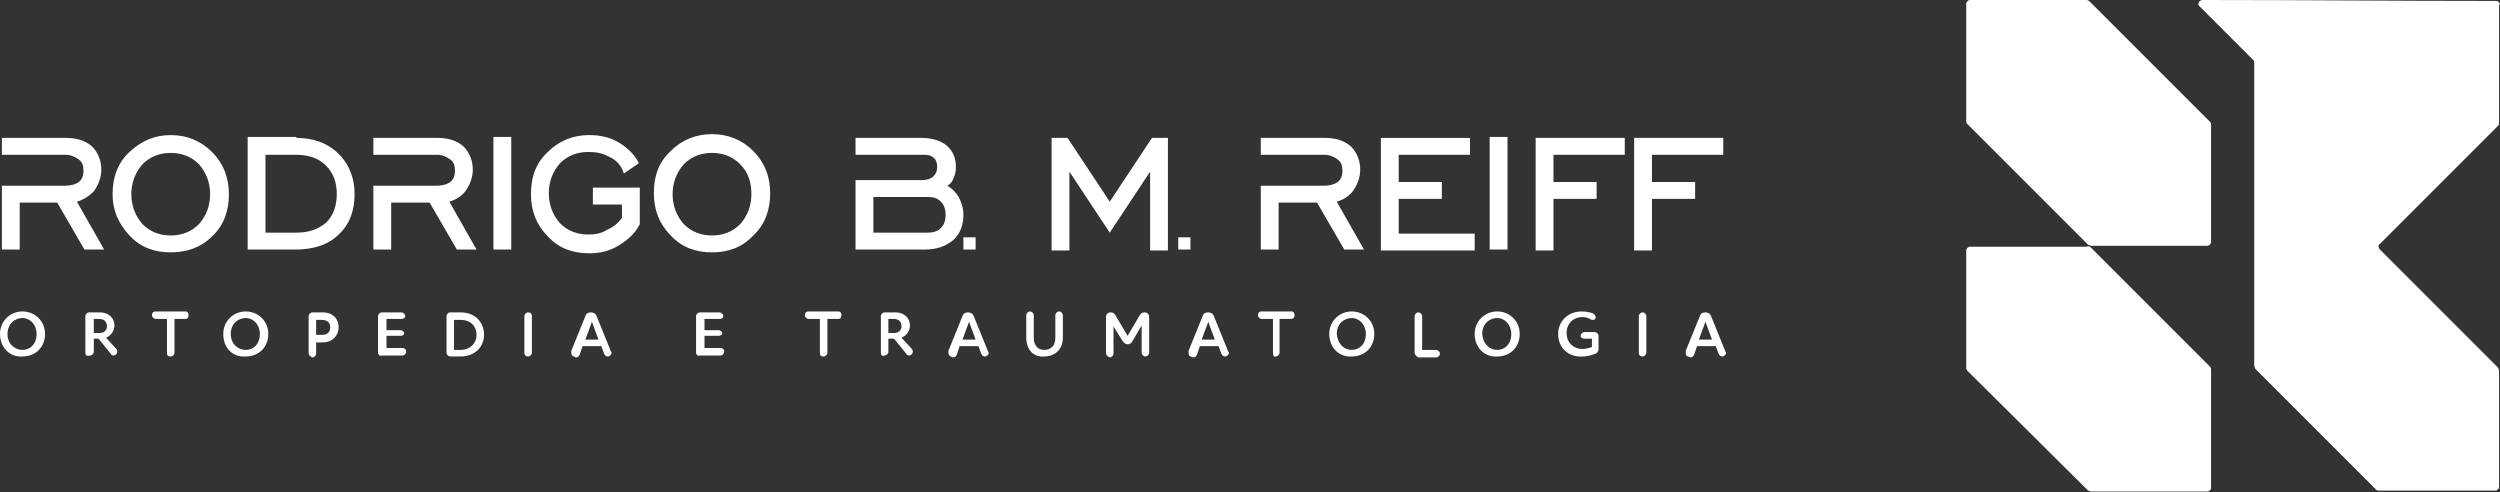 <?xml version="1.0" encoding="utf-8"?>
<!-- Generator: Adobe Illustrator 27.5.0, SVG Export Plug-In . SVG Version: 6.00 Build 0)  -->
<svg version="1.1" id="Camada_1" xmlns="http://www.w3.org/2000/svg" xmlns:xlink="http://www.w3.org/1999/xlink" x="0px" y="0px"
	 viewBox="0 0 266.5 52.5" style="enable-background:new 0 0 266.5 52.5;" xml:space="preserve">
<rect x="0" y="0" width="266.5" height="52.5" fill="#333333" stroke="none"/>
<style type="text/css">
	.st0{fill-rule:evenodd;clip-rule:evenodd;fill:#FFFFFF;}
	.st1{fill:#FFFFFF;}
</style>
<path class="st0" d="M8.2,21.5l2.9,5.1H9l-2.9-5H2.1v5H0.2v-6.8h1.9h0.9h3.9c0.5,0,1.1-0.1,1.5-0.4c0.4-0.3,0.5-0.8,0.5-1.2
	c0-0.5-0.1-0.9-0.5-1.2c-0.4-0.3-0.9-0.5-1.4-0.5H3H2.1H0.2v-1.8H7c1,0,2,0.2,2.8,0.9c0.7,0.7,1,1.6,1,2.5c0,0.8-0.3,1.6-0.8,2.3
	C9.5,20.9,8.9,21.3,8.2,21.5 M125.6,25.3h1.3v1.3h-1.3V25.3z M102.7,25.3h1.3v1.3h-1.3V25.3z M18.2,26.9c-1.7,0-3.2-0.5-4.4-1.8
	S12,22.4,12,20.7s0.5-3.3,1.8-4.5s2.7-1.8,4.4-1.8c1.7,0,3.2,0.6,4.4,1.8s1.8,2.7,1.8,4.5c0,1.7-0.5,3.3-1.8,4.5
	C21.4,26.4,19.9,26.9,18.2,26.9 M31.6,14.7c1.7,0,3.3,0.5,4.5,1.7c1.2,1.2,1.7,2.7,1.7,4.3c0,1.7-0.5,3.2-1.7,4.3
	c-1.2,1.2-2.9,1.6-4.6,1.6h-5.1v-12H31.6z M47.9,21.5l2.9,5.1h-2.1l-2.9-5h-4.1v5h-1.9v-6.8h1.9H43h3.5c0.5,0,1.1-0.1,1.5-0.4
	c0.4-0.3,0.5-0.8,0.5-1.2c0-0.5-0.1-0.9-0.5-1.2c-0.4-0.3-0.9-0.5-1.4-0.5H43h-1.3h-1.9v-1.8h6.8c1,0,2,0.2,2.8,0.9
	c0.7,0.7,1,1.6,1,2.5c0,0.8-0.3,1.6-0.8,2.3C49.2,20.9,48.6,21.3,47.9,21.5 M52.6,14.6h1.9v12h-1.9V14.6z M66.3,23.2v-1.4h-3.1V20h5
	v3.8l0,0.1c-0.5,1-1.3,1.7-2.3,2.3c-1,0.6-2,0.8-3.1,0.8c-1.7,0-3.2-0.5-4.4-1.8c-1.2-1.2-1.8-2.7-1.8-4.5s0.5-3.3,1.8-4.5
	c1.2-1.2,2.7-1.8,4.4-1.8c1.1,0,2.1,0.2,3,0.7c0.9,0.5,1.7,1.2,2.2,2.1l0.1,0.2l-1.6,1.1l-0.1-0.3c-0.3-0.7-0.8-1.2-1.5-1.5
	c-0.7-0.4-1.4-0.5-2.2-0.5c-1.2,0-2.2,0.4-3,1.2c-0.8,0.9-1.2,2-1.2,3.2c0,1.2,0.4,2.3,1.2,3.2c0.8,0.8,1.8,1.2,3,1.2
	c0.7,0,1.4-0.1,2-0.5C65.4,24.2,65.9,23.8,66.3,23.2 M75.9,26.9c-1.7,0-3.2-0.5-4.4-1.8c-1.2-1.2-1.8-2.7-1.8-4.5s0.5-3.3,1.8-4.5
	c1.2-1.2,2.7-1.8,4.4-1.8c1.7,0,3.2,0.6,4.4,1.8s1.8,2.7,1.8,4.5c0,1.7-0.5,3.3-1.8,4.5C79.1,26.4,77.6,26.9,75.9,26.9 M101,19.8
	c0.5,0.3,0.9,0.7,1.2,1.2c0.3,0.6,0.5,1.2,0.5,1.9c0,1-0.3,2-1.1,2.7c-0.8,0.7-1.9,1-3,1h-7.4v-7.4h1.9h0.6h4.6
	c0.4,0,0.9-0.1,1.2-0.4c0.3-0.3,0.4-0.6,0.4-1c0-0.4-0.1-0.8-0.4-1c-0.3-0.3-0.8-0.3-1.2-0.3h-4.6h-0.6h-1.9v-1.8h7
	c0.9,0,2,0.2,2.7,0.8c0.7,0.6,1,1.4,1,2.3c0,0.5-0.1,0.9-0.3,1.3C101.5,19.4,101.3,19.6,101,19.8 M118.3,21.5l4.5-6.8h1.7v12h-1.9
	v-8.4l-4.3,6.5l-4.3-6.5v8.4h-1.9v-12h1.7L118.3,21.5z M142.5,21.5l2.9,5.1h-2.1l-2.9-5h-4.1v5h-1.9v-6.8h1.9h1.9h2.9
	c0.5,0,1.1-0.1,1.5-0.4c0.4-0.3,0.5-0.8,0.5-1.2c0-0.5-0.1-0.9-0.5-1.2c-0.4-0.3-0.9-0.5-1.4-0.5h-3h-1.9h-1.9v-1.8h6.8
	c1,0,2,0.2,2.8,0.9c0.7,0.7,1,1.6,1,2.5c0,0.8-0.3,1.6-0.8,2.3C143.8,20.9,143.2,21.3,142.5,21.5 M149.1,16.5v2.9h4.6v1.8h-4.6v3.7
	h8.1v1.8h-10v-12h9.5v1.8C156.7,16.5,149.1,16.5,149.1,16.5z M158.8,14.6h1.9v12h-1.9V14.6z M165.6,16.5v2.9h4.6v1.8h-4.6v5.5h-1.9
	v-12h9.5v1.8C173.2,16.5,165.6,16.5,165.6,16.5z M176.1,16.5v2.9h4.6v1.8h-4.6v5.5h-1.9v-12h9.5v1.8
	C183.7,16.5,176.1,16.5,176.1,16.5z M18.2,25.1c1.2,0,2.2-0.4,3-1.2c0.8-0.9,1.2-2,1.2-3.2c0-1.2-0.4-2.3-1.2-3.2
	c-0.8-0.8-1.8-1.2-3-1.2s-2.2,0.4-3,1.2c-0.8,0.9-1.2,2-1.2,3.2c0,1.2,0.4,2.3,1.2,3.2C16,24.7,17,25.1,18.2,25.1 M28.3,16.5v8.3
	h3.3c1.2,0,2.3-0.3,3.2-1.1c0.8-0.8,1.1-1.9,1.1-3c0-1.2-0.3-2.2-1.2-3.1c-0.8-0.8-2-1.1-3.1-1.1C31.6,16.5,28.3,16.5,28.3,16.5z
	 M75.9,25.1c1.2,0,2.2-0.4,3-1.2c0.8-0.9,1.2-2,1.2-3.2c0-1.2-0.3-2.3-1.2-3.2c-0.8-0.8-1.8-1.2-3-1.2c-1.2,0-2.2,0.4-3,1.2
	c-0.8,0.9-1.2,2-1.2,3.2c0,1.2,0.4,2.3,1.2,3.2C73.7,24.7,74.7,25.1,75.9,25.1 M93.1,24.8h5.8c0.5,0,1-0.1,1.4-0.5
	c0.4-0.4,0.5-0.9,0.5-1.4c0-0.5-0.1-1-0.5-1.4c-0.4-0.4-0.8-0.5-1.4-0.5h-5.8V24.8z"/>
<path class="st1" d="M0,35.6c0-1.4,1.1-2.4,2.4-2.4s2.4,1,2.4,2.4s-1,2.4-2.4,2.4C1.1,38.1,0,37.1,0,35.6 M2.4,37.3
	c0.8,0,1.5-0.6,1.5-1.7c0-1-0.7-1.7-1.5-1.7c-0.8,0-1.6,0.6-1.6,1.7S1.6,37.3,2.4,37.3"/>
<path class="st1" d="M9.1,37.6v-3.9c0-0.2,0.2-0.4,0.4-0.4h1.1c1.1,0,1.6,0.7,1.6,1.4c0,0.6-0.4,1.1-0.9,1.3l1.1,1.2
	c0.1,0.1,0.1,0.2,0.1,0.3c0,0.2-0.2,0.4-0.4,0.4c-0.1,0-0.3-0.1-0.3-0.2l-1.3-1.6H10v1.4c0,0.2-0.2,0.4-0.4,0.4
	C9.3,38,9.1,37.9,9.1,37.6 M10.6,35.5c0.5,0,0.8-0.3,0.8-0.7c0-0.5-0.3-0.8-0.8-0.8H10v1.5C10,35.5,10.6,35.5,10.6,35.5z"/>
<path class="st1" d="M17.8,37.6V34h-1.2c-0.2,0-0.4-0.2-0.4-0.4c0-0.2,0.1-0.4,0.4-0.4h3.2c0.2,0,0.3,0.2,0.3,0.4S20,34,19.8,34
	h-1.2v3.6c0,0.2-0.2,0.4-0.4,0.4C17.9,38,17.8,37.9,17.8,37.6"/>
<path class="st1" d="M23.8,35.6c0-1.4,1.1-2.4,2.4-2.4s2.4,1,2.4,2.4s-1,2.4-2.4,2.4C24.8,38.1,23.8,37.1,23.8,35.6 M26.2,37.3
	c0.8,0,1.5-0.6,1.5-1.7c0-1-0.7-1.7-1.5-1.7c-0.8,0-1.6,0.6-1.6,1.7S25.4,37.3,26.2,37.3"/>
<path class="st1" d="M32.9,37.6v-3.9c0-0.2,0.2-0.4,0.4-0.4h1.1c1.1,0,1.7,0.7,1.7,1.6c0,0.8-0.6,1.6-1.7,1.6h-0.7v1.2
	c0,0.2-0.2,0.4-0.4,0.4C33.1,38,32.9,37.9,32.9,37.6 M34.3,35.7c0.6,0,0.9-0.3,0.9-0.8c0-0.5-0.3-0.8-0.9-0.8h-0.6v1.6L34.3,35.7
	L34.3,35.7z"/>
<path class="st1" d="M40.3,37.6v-3.9c0-0.2,0.2-0.4,0.4-0.4h2.1c0.2,0,0.4,0.2,0.4,0.4S43,34,42.8,34h-1.6v1.2h1.5
	c0.2,0,0.4,0.2,0.4,0.3c0,0.2-0.2,0.3-0.4,0.3h-1.5v1.3h1.7c0.2,0,0.4,0.1,0.4,0.4c0,0.2-0.2,0.4-0.4,0.4h-2.2
	C40.5,38,40.3,37.8,40.3,37.6"/>
<path class="st1" d="M47.6,37.6v-3.9c0-0.2,0.2-0.4,0.4-0.4h1.1c1.6,0,2.5,1.1,2.5,2.4c0,1.2-0.9,2.3-2.5,2.3H48
	C47.8,38,47.6,37.8,47.6,37.6 M49.1,37.3c1,0,1.7-0.7,1.7-1.6c0-0.9-0.6-1.6-1.7-1.6h-0.7v3.2L49.1,37.3L49.1,37.3z"/>
<path class="st1" d="M55.9,37.6v-3.9c0-0.2,0.2-0.4,0.4-0.4c0.3,0,0.4,0.2,0.4,0.4v3.9c0,0.2-0.2,0.4-0.4,0.4
	C56.1,38,55.9,37.9,55.9,37.6"/>
<path class="st1" d="M60.9,37.6c0-0.1,0-0.1,0-0.2l1.5-3.7c0.1-0.3,0.3-0.4,0.6-0.4c0.2,0,0.5,0.1,0.6,0.4l1.5,3.7
	c0,0.1,0.1,0.1,0.1,0.2c0,0.2-0.2,0.4-0.4,0.4s-0.3-0.1-0.4-0.3l-0.3-0.8h-2l-0.3,0.9c-0.1,0.2-0.2,0.3-0.4,0.3
	C61.1,38,60.9,37.9,60.9,37.6 M63.8,36.2l-0.7-1.9h0l-0.7,1.9H63.8z"/>
<path class="st1" d="M74.2,37.6v-3.9c0-0.2,0.2-0.4,0.4-0.4h2.1c0.2,0,0.4,0.2,0.4,0.4S76.9,34,76.7,34h-1.6v1.2h1.5
	c0.2,0,0.4,0.2,0.4,0.3c0,0.2-0.2,0.3-0.4,0.3h-1.5v1.3h1.7c0.2,0,0.4,0.1,0.4,0.4c0,0.2-0.2,0.4-0.4,0.4h-2.2
	C74.4,38,74.2,37.8,74.2,37.6"/>
<path class="st1" d="M87.4,37.6V34h-1.2c-0.2,0-0.4-0.2-0.4-0.4c0-0.2,0.1-0.4,0.4-0.4h3.2c0.2,0,0.3,0.2,0.3,0.4S89.6,34,89.4,34
	h-1.2v3.6c0,0.2-0.2,0.4-0.4,0.4C87.5,38,87.4,37.9,87.4,37.6"/>
<path class="st1" d="M93.9,37.6v-3.9c0-0.2,0.2-0.4,0.4-0.4h1.1c1.1,0,1.6,0.7,1.6,1.4c0,0.6-0.4,1.1-0.9,1.3l1.1,1.2
	c0.1,0.1,0.1,0.2,0.1,0.3c0,0.2-0.2,0.4-0.4,0.4c-0.1,0-0.3-0.1-0.3-0.2l-1.3-1.6h-0.6v1.4c0,0.2-0.2,0.4-0.4,0.4
	C94.1,38,93.9,37.9,93.9,37.6 M95.3,35.5c0.5,0,0.8-0.3,0.8-0.7c0-0.5-0.3-0.8-0.8-0.8h-0.6v1.5C94.7,35.5,95.3,35.5,95.3,35.5z"/>
<path class="st1" d="M101.1,37.6c0-0.1,0-0.1,0-0.2l1.5-3.7c0.1-0.3,0.3-0.4,0.6-0.4c0.2,0,0.5,0.1,0.6,0.4l1.5,3.7
	c0,0.1,0.1,0.1,0.1,0.2c0,0.2-0.2,0.4-0.4,0.4c-0.2,0-0.3-0.1-0.4-0.3l-0.3-0.8h-2l-0.3,0.9c-0.1,0.2-0.2,0.3-0.4,0.3
	C101.3,38,101.1,37.9,101.1,37.6 M104,36.2l-0.7-1.9h0l-0.7,1.9H104z"/>
<path class="st1" d="M109.4,36v-2.4c0-0.2,0.2-0.4,0.4-0.4c0.2,0,0.4,0.2,0.4,0.4V36c0,0.9,0.5,1.3,1.1,1.3c0.7,0,1.2-0.4,1.2-1.3
	v-2.4c0-0.2,0.2-0.4,0.4-0.4c0.2,0,0.4,0.2,0.4,0.4V36c0,1.3-0.9,2-2,2C110.2,38.1,109.4,37.3,109.4,36"/>
<path class="st1" d="M117.9,37.6v-3.8c0-0.3,0.2-0.5,0.5-0.5c0.2,0,0.4,0.1,0.5,0.3l1.3,2.2l1.3-2.2c0.1-0.2,0.3-0.3,0.5-0.3
	c0.3,0,0.5,0.2,0.5,0.5v3.8c0,0.2-0.2,0.4-0.4,0.4c-0.2,0-0.4-0.2-0.4-0.4v-2.9l-1,1.7c-0.1,0.2-0.3,0.3-0.5,0.3s-0.3-0.1-0.5-0.3
	l-1-1.6v2.9c0,0.2-0.2,0.4-0.4,0.4C118.1,38,117.9,37.9,117.9,37.6"/>
<path class="st1" d="M126.7,37.6c0-0.1,0-0.1,0-0.2l1.5-3.7c0.1-0.3,0.3-0.4,0.6-0.4c0.2,0,0.5,0.1,0.6,0.4l1.5,3.7
	c0,0.1,0.1,0.1,0.1,0.2c0,0.2-0.2,0.4-0.4,0.4c-0.2,0-0.3-0.1-0.4-0.3l-0.3-0.8h-2l-0.3,0.9c-0.1,0.2-0.2,0.3-0.4,0.3
	C126.8,38,126.7,37.9,126.7,37.6 M129.5,36.2l-0.7-1.9h0l-0.7,1.9H129.5z"/>
<path class="st1" d="M135.7,37.6V34h-1.2c-0.2,0-0.4-0.2-0.4-0.4c0-0.2,0.1-0.4,0.4-0.4h3.2c0.2,0,0.3,0.2,0.3,0.4s-0.1,0.4-0.4,0.4
	h-1.2v3.6c0,0.2-0.2,0.4-0.4,0.4C135.8,38.1,135.7,37.9,135.7,37.6"/>
<path class="st1" d="M141.7,35.6c0-1.4,1.1-2.4,2.4-2.4c1.3,0,2.4,1,2.4,2.4s-1,2.4-2.4,2.4C142.8,38.1,141.7,37.1,141.7,35.6
	 M144.1,37.3c0.8,0,1.5-0.6,1.5-1.7c0-1-0.7-1.7-1.5-1.7c-0.8,0-1.6,0.6-1.6,1.7C142.6,36.7,143.3,37.3,144.1,37.3"/>
<path class="st1" d="M150.8,37.6v-3.9c0-0.2,0.2-0.4,0.4-0.4s0.4,0.2,0.4,0.4v3.6h1.5c0.2,0,0.4,0.2,0.4,0.4c0,0.2-0.2,0.4-0.4,0.4
	h-1.9C151,38,150.8,37.8,150.8,37.6"/>
<path class="st1" d="M157.2,35.6c0-1.4,1.1-2.4,2.4-2.4c1.3,0,2.4,1,2.4,2.4s-1,2.4-2.4,2.4C158.3,38.1,157.2,37.1,157.2,35.6
	 M159.6,37.3c0.8,0,1.5-0.6,1.5-1.7c0-1-0.7-1.7-1.5-1.7c-0.8,0-1.6,0.6-1.6,1.7C158.1,36.7,158.8,37.3,159.6,37.3"/>
<path class="st1" d="M166.1,35.6c0-1.4,1.1-2.4,2.5-2.4c0.5,0,0.9,0.1,1.2,0.2c0.2,0.1,0.3,0.3,0.3,0.4c0,0.2-0.1,0.3-0.3,0.3
	c-0.1,0-0.2,0-0.3-0.1c-0.2-0.1-0.5-0.2-0.8-0.2c-1,0-1.7,0.7-1.7,1.7c0,1,0.7,1.7,1.7,1.7c0.3,0,0.7-0.1,1-0.2v-0.9h-0.8
	c-0.2,0-0.4-0.1-0.4-0.3s0.2-0.4,0.4-0.4h1.1c0.2,0,0.4,0.2,0.4,0.4v1.4c0,0.2-0.1,0.4-0.3,0.5c-0.3,0.1-0.8,0.3-1.4,0.3
	C167.1,38.1,166.1,37,166.1,35.6"/>
<path class="st1" d="M174.7,37.6v-3.9c0-0.2,0.2-0.4,0.4-0.4s0.4,0.2,0.4,0.4v3.9c0,0.2-0.2,0.4-0.4,0.4
	C174.9,38,174.7,37.9,174.7,37.6"/>
<path class="st1" d="M179.7,37.6c0-0.1,0-0.1,0-0.2l1.5-3.7c0.1-0.3,0.3-0.4,0.6-0.4c0.2,0,0.5,0.1,0.6,0.4l1.5,3.7
	c0,0.1,0.1,0.1,0.1,0.2c0,0.2-0.2,0.4-0.4,0.4c-0.2,0-0.3-0.1-0.4-0.3l-0.3-0.8h-2l-0.3,0.9c-0.1,0.2-0.2,0.3-0.4,0.3
	C179.8,38,179.7,37.9,179.7,37.6 M182.5,36.2l-0.7-1.9h0l-0.7,1.9H182.5z"/>
<path class="st0" d="M222.8,0.2L235.6,13c0.1,0.1,0.1,0.2,0.1,0.3v12.5c0,0.2-0.2,0.4-0.4,0.4h-12.4c-0.1,0-0.2-0.1-0.3-0.1
	l-12.9-12.9c-0.1-0.1-0.1-0.2-0.1-0.3l0,0V0.4c0-0.2,0.2-0.4,0.4-0.4h12.4C222.6,0,222.7,0.1,222.8,0.2 M266.5,0.5
	c0-0.2-0.2-0.4-0.4-0.4c-10.4,0-20.9-0.1-31.3-0.1c-0.4,0-0.6,0.5-0.3,0.7l5.7,5.7c0.1,0.1,0.1,0.2,0.1,0.3v32.3
	c0,0.1,0.1,0.2,0.1,0.3l12.9,12.9c0.1,0.1,0.2,0.1,0.3,0.1h12.4c0.2,0,0.4-0.2,0.4-0.4V39.5l0,0c0-0.1-0.1-0.2-0.1-0.3l-12.6-12.6
	c-0.2-0.2-0.2-0.5,0-0.6l12.6-12.6c0.1-0.1,0.1-0.2,0.1-0.3l0,0V0.5z M222.8,26.3l12.8,12.8c0.1,0.1,0.1,0.2,0.1,0.3V52
	c0,0.2-0.2,0.4-0.4,0.4h-12.4c-0.1,0-0.2-0.1-0.3-0.1l-12.9-12.8c-0.1-0.1-0.1-0.2-0.1-0.3l0,0V26.7c0-0.2,0.2-0.4,0.4-0.4h12.4
	C222.6,26.2,222.7,26.3,222.8,26.3"/>
</svg>

